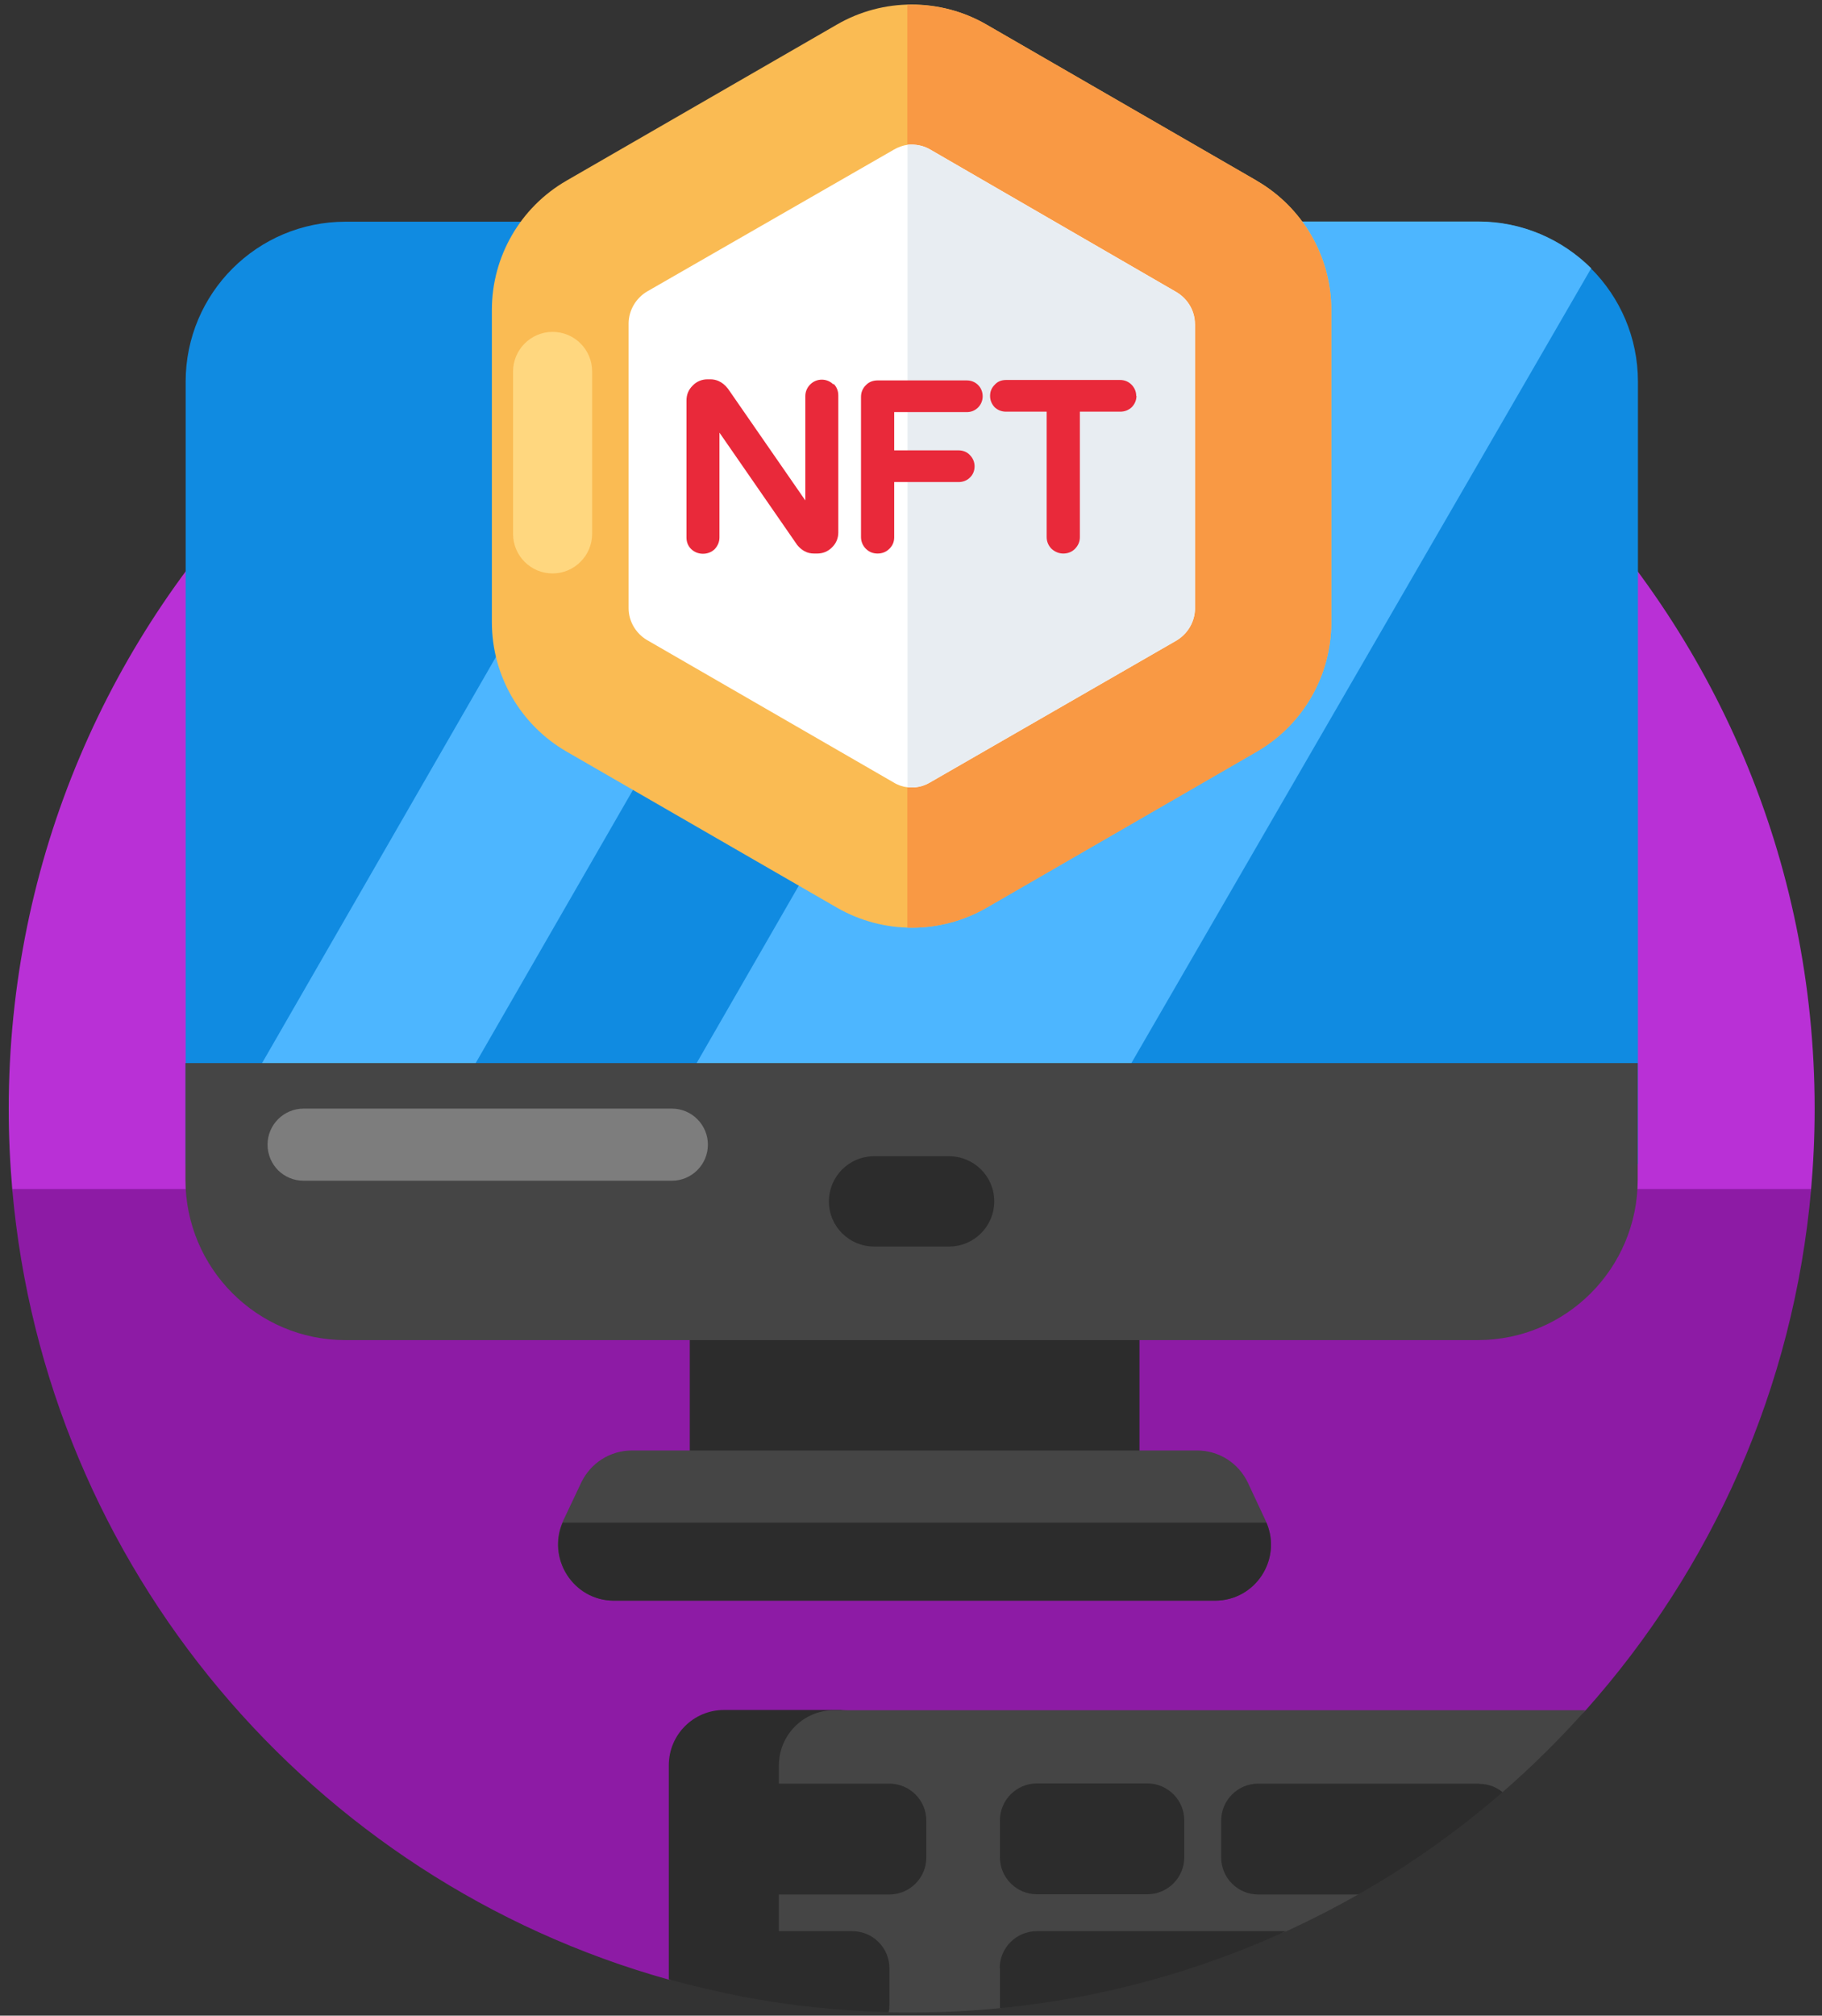 <svg width="189" height="209" viewBox="0 0 189 209" fill="none" xmlns="http://www.w3.org/2000/svg">
<rect x="0" y="0" width="189" height="209" fill="#333333" stroke="none"/>
<path d="M188.238 114.969C188.238 117.848 188.102 120.704 187.852 123.537H1.291C1.042 120.727 0.906 117.871 0.906 114.969C0.906 63.221 42.845 21.265 94.572 21.265C146.299 21.265 188.238 63.221 188.238 114.969Z" fill="#B930D6"/>
<path d="M187.876 123.265C186.063 143.937 177.544 162.683 164.493 177.325C163.723 178.187 161.344 179.411 160.551 180.249C143.513 197.997 121.127 207.404 94.573 207.404C86.779 207.404 81.114 205.092 73.864 203.301C73.003 203.075 70.193 205.5 69.332 205.251C32.423 194.937 4.713 162.592 1.27 123.288H187.876V123.265Z" fill="#8D1BA5"/>
<path d="M82.224 205.863C81.046 205.704 79.89 205.523 78.734 205.341C78.145 205.251 77.579 207.132 77.013 207.019C74.43 206.52 71.869 205.931 69.377 205.228V183.037C69.377 179.864 71.937 177.303 75.109 177.303H87.979C84.807 177.303 82.246 179.864 82.246 183.037V205.863H82.224Z" fill="#2C2C2C"/>
<path d="M164.493 177.303C161.797 180.317 158.92 183.173 155.861 185.825C155.566 186.097 154.592 185.78 154.298 186.029C150.355 189.361 145.71 192.036 141.269 194.688C140.771 194.983 141.383 196.161 140.884 196.433C138.46 197.816 135.968 199.085 133.407 200.264C132.41 200.717 129.533 200.717 128.513 201.125C120.742 204.344 114.715 204.843 106.06 205.885C105.426 205.953 104.383 208.175 103.749 208.22C100.735 208.515 97.654 208.673 94.55 208.673C93.757 208.673 92.964 208.673 92.194 208.651C91.65 208.651 91.106 205.863 90.585 205.84C87.277 205.704 84.014 205.387 80.797 204.911V183.06C80.797 179.887 83.357 177.325 86.529 177.325H164.493V177.303Z" fill="#454545"/>
<path d="M96.09 188.772V192.603C96.09 194.711 94.368 196.433 92.26 196.433H80.796C78.689 196.433 76.967 194.711 76.967 192.603V188.772C76.967 186.664 78.689 184.941 80.796 184.941H92.26C94.368 184.941 96.09 186.664 96.09 188.772ZM103.725 204.072V207.903C103.725 207.903 103.725 208.107 103.725 208.22C114.216 207.2 124.208 204.435 133.384 200.241H107.532C105.425 200.241 103.703 201.964 103.703 204.072H103.725ZM88.431 200.241H80.796C78.689 200.241 76.967 201.964 76.967 204.072V207.019C81.906 207.948 87.004 208.515 92.193 208.628C92.238 208.401 92.26 208.152 92.26 207.903V204.072C92.26 201.964 90.539 200.241 88.431 200.241ZM107.554 196.411H119.019C121.126 196.411 122.848 194.688 122.848 192.58V188.749C122.848 186.641 121.126 184.919 119.019 184.919H107.554C105.447 184.919 103.725 186.641 103.725 188.749V192.58C103.725 194.688 105.447 196.411 107.554 196.411ZM153.436 184.941H130.506C128.399 184.941 126.677 186.664 126.677 188.772V192.603C126.677 194.711 128.399 196.433 130.506 196.433H140.883C146.231 193.396 151.238 189.837 155.86 185.825C155.203 185.281 154.365 184.964 153.436 184.964V184.941Z" fill="#2C2C2C"/>
<path d="M169.907 120.704V39.58C169.907 30.4 162.475 22.988 153.322 22.988H35.843C26.667 22.988 19.258 30.423 19.258 39.58V120.704H169.93H169.907Z" fill="#108BE1"/>
<path d="M71.551 135.166H118.202V157.198H71.551V135.166Z" fill="#2C2C2C"/>
<path d="M44.928 117.894L99.623 22.943H77.465L22.77 117.894H44.928Z" fill="#4DB6FF"/>
<path d="M112.924 117.894L165.059 27.816C162.045 24.824 157.922 22.966 153.322 22.966H122.531L67.836 117.916H112.924V117.894Z" fill="#4DB6FF"/>
<path d="M19.236 110.232V122.314C19.236 131.494 26.667 138.951 35.821 138.951H153.299C162.476 138.951 169.885 131.494 169.885 122.314V110.232H19.213H19.236Z" fill="#454545"/>
<path d="M103.136 124.558C103.136 127.142 101.052 129.25 98.446 129.25H90.674C88.091 129.25 85.984 127.164 85.984 124.58C85.984 121.996 88.069 119.888 90.674 119.888H98.446C101.029 119.888 103.136 121.974 103.136 124.558Z" fill="#2C2C2C"/>
<path d="M28.864 121.361C28.184 120.681 27.754 119.729 27.754 118.687C27.754 116.624 29.431 114.947 31.492 114.947H69.693C71.755 114.947 73.431 116.624 73.431 118.687C73.431 120.749 71.755 122.427 69.693 122.427H31.492C30.473 122.427 29.544 122.019 28.864 121.361Z" fill="#7D7D7D"/>
<path d="M126.043 165.969H63.689C59.43 165.969 56.62 161.504 58.433 157.651L60.291 153.729C61.265 151.689 63.304 150.397 65.547 150.397H124.185C126.428 150.397 128.467 151.689 129.441 153.729L131.276 157.651C133.112 161.504 130.302 165.969 126.02 165.969H126.043Z" fill="#454545"/>
<path d="M58.365 157.877C56.756 161.685 59.52 165.969 63.689 165.969H126.042C130.234 165.969 132.998 161.685 131.367 157.877H58.365Z" fill="#2C2C2C"/>
<path d="M138.096 32.123V64.513C138.096 70.067 135.15 75.167 130.347 77.932L102.32 94.116C97.539 96.881 91.626 96.881 86.822 94.116L58.772 77.932C53.992 75.167 51.023 70.067 51.023 64.513V32.123C51.023 26.615 53.969 21.492 58.772 18.727L86.822 2.543C91.603 -0.223 97.516 -0.223 102.32 2.543L130.347 18.727C135.128 21.492 138.096 26.592 138.096 32.123Z" fill="#FABB53"/>
<path d="M130.346 18.727L102.319 2.543C99.781 1.07 96.949 0.412 94.117 0.503V96.179C96.949 96.269 99.781 95.59 102.319 94.139L130.346 77.955C135.127 75.189 138.095 70.09 138.095 64.536V32.145C138.095 26.637 135.15 21.515 130.346 18.75V18.727Z" fill="#F99944"/>
<path d="M123.958 33.596V63.131C123.935 64.468 123.21 65.715 122.032 66.417L96.474 81.128C95.749 81.559 94.956 81.717 94.141 81.627C93.642 81.581 93.121 81.4 92.69 81.128L67.088 66.349C65.932 65.647 65.207 64.4 65.207 63.063V33.505C65.23 32.168 65.955 30.921 67.133 30.219L92.736 15.508C93.166 15.259 93.665 15.077 94.163 15.009C94.956 14.941 95.794 15.077 96.542 15.531L122.077 30.309C123.233 31.012 123.958 32.259 123.958 33.596Z" fill="white"/>
<path d="M123.958 33.596V63.131C123.935 64.468 123.21 65.715 122.032 66.417L96.474 81.128C95.749 81.559 94.956 81.717 94.141 81.627V15.009C94.934 14.941 95.772 15.077 96.52 15.531L122.055 30.309C123.21 31.012 123.935 32.259 123.935 33.596H123.958Z" fill="#E8EDF2"/>
<path d="M92.758 42.685V46.697H99.442C99.873 46.697 100.303 46.856 100.598 47.173C100.915 47.491 101.096 47.899 101.096 48.352C101.096 48.828 100.915 49.236 100.598 49.531C100.303 49.825 99.873 49.984 99.442 49.984H92.758V55.719C92.758 56.195 92.577 56.603 92.237 56.92C91.92 57.237 91.49 57.396 91.036 57.396C90.561 57.396 90.153 57.237 89.813 56.897C89.496 56.58 89.314 56.149 89.314 55.696V41.144C89.314 40.668 89.496 40.26 89.813 39.943C90.13 39.603 90.561 39.444 91.036 39.444H100.281C100.734 39.444 101.142 39.603 101.459 39.92C101.776 40.237 101.935 40.645 101.935 41.099C101.935 41.552 101.753 41.96 101.436 42.277C101.119 42.572 100.734 42.731 100.281 42.731H92.758V42.685Z" fill="#E9293A"/>
<path d="M86.459 39.784C86.799 40.124 86.958 40.532 86.958 41.008V55.22C86.958 55.809 86.731 56.353 86.301 56.761C85.87 57.192 85.349 57.396 84.76 57.396H84.466C84.103 57.396 83.763 57.328 83.446 57.147C83.151 56.988 82.902 56.761 82.698 56.512L74.632 44.861V55.719C74.632 56.195 74.451 56.603 74.134 56.943C73.477 57.578 72.367 57.578 71.709 56.943C71.37 56.626 71.211 56.195 71.211 55.742V41.529C71.211 40.917 71.415 40.419 71.845 39.988C72.253 39.557 72.797 39.331 73.386 39.331H73.703C74.202 39.331 74.904 39.512 75.516 40.306L83.537 51.888V41.076C83.537 40.623 83.718 40.192 84.035 39.875C84.692 39.195 85.802 39.195 86.459 39.875V39.784Z" fill="#E9293A"/>
<path d="M117.886 41.054C117.886 41.507 117.704 41.915 117.387 42.232C117.07 42.527 116.662 42.686 116.209 42.686H112.017V55.696C112.017 56.172 111.836 56.58 111.496 56.92C111.179 57.238 110.748 57.396 110.295 57.396C109.842 57.396 109.412 57.215 109.072 56.898C108.755 56.58 108.573 56.15 108.573 55.696V42.686H104.359C103.906 42.686 103.498 42.527 103.181 42.232C102.886 41.915 102.705 41.53 102.705 41.054C102.705 40.578 102.864 40.215 103.181 39.898C103.475 39.558 103.883 39.399 104.359 39.399H116.186C116.639 39.399 117.047 39.558 117.364 39.875C117.682 40.192 117.863 40.6 117.863 41.054H117.886Z" fill="#E9293A"/>
<path d="M61.423 38.515V55.356C61.423 57.6 59.587 59.459 57.322 59.459C55.056 59.459 53.221 57.623 53.221 55.356V38.515C53.221 36.271 55.056 34.412 57.322 34.412C59.587 34.412 61.423 36.248 61.423 38.515Z" fill="#FFD77F"/>
</svg>
